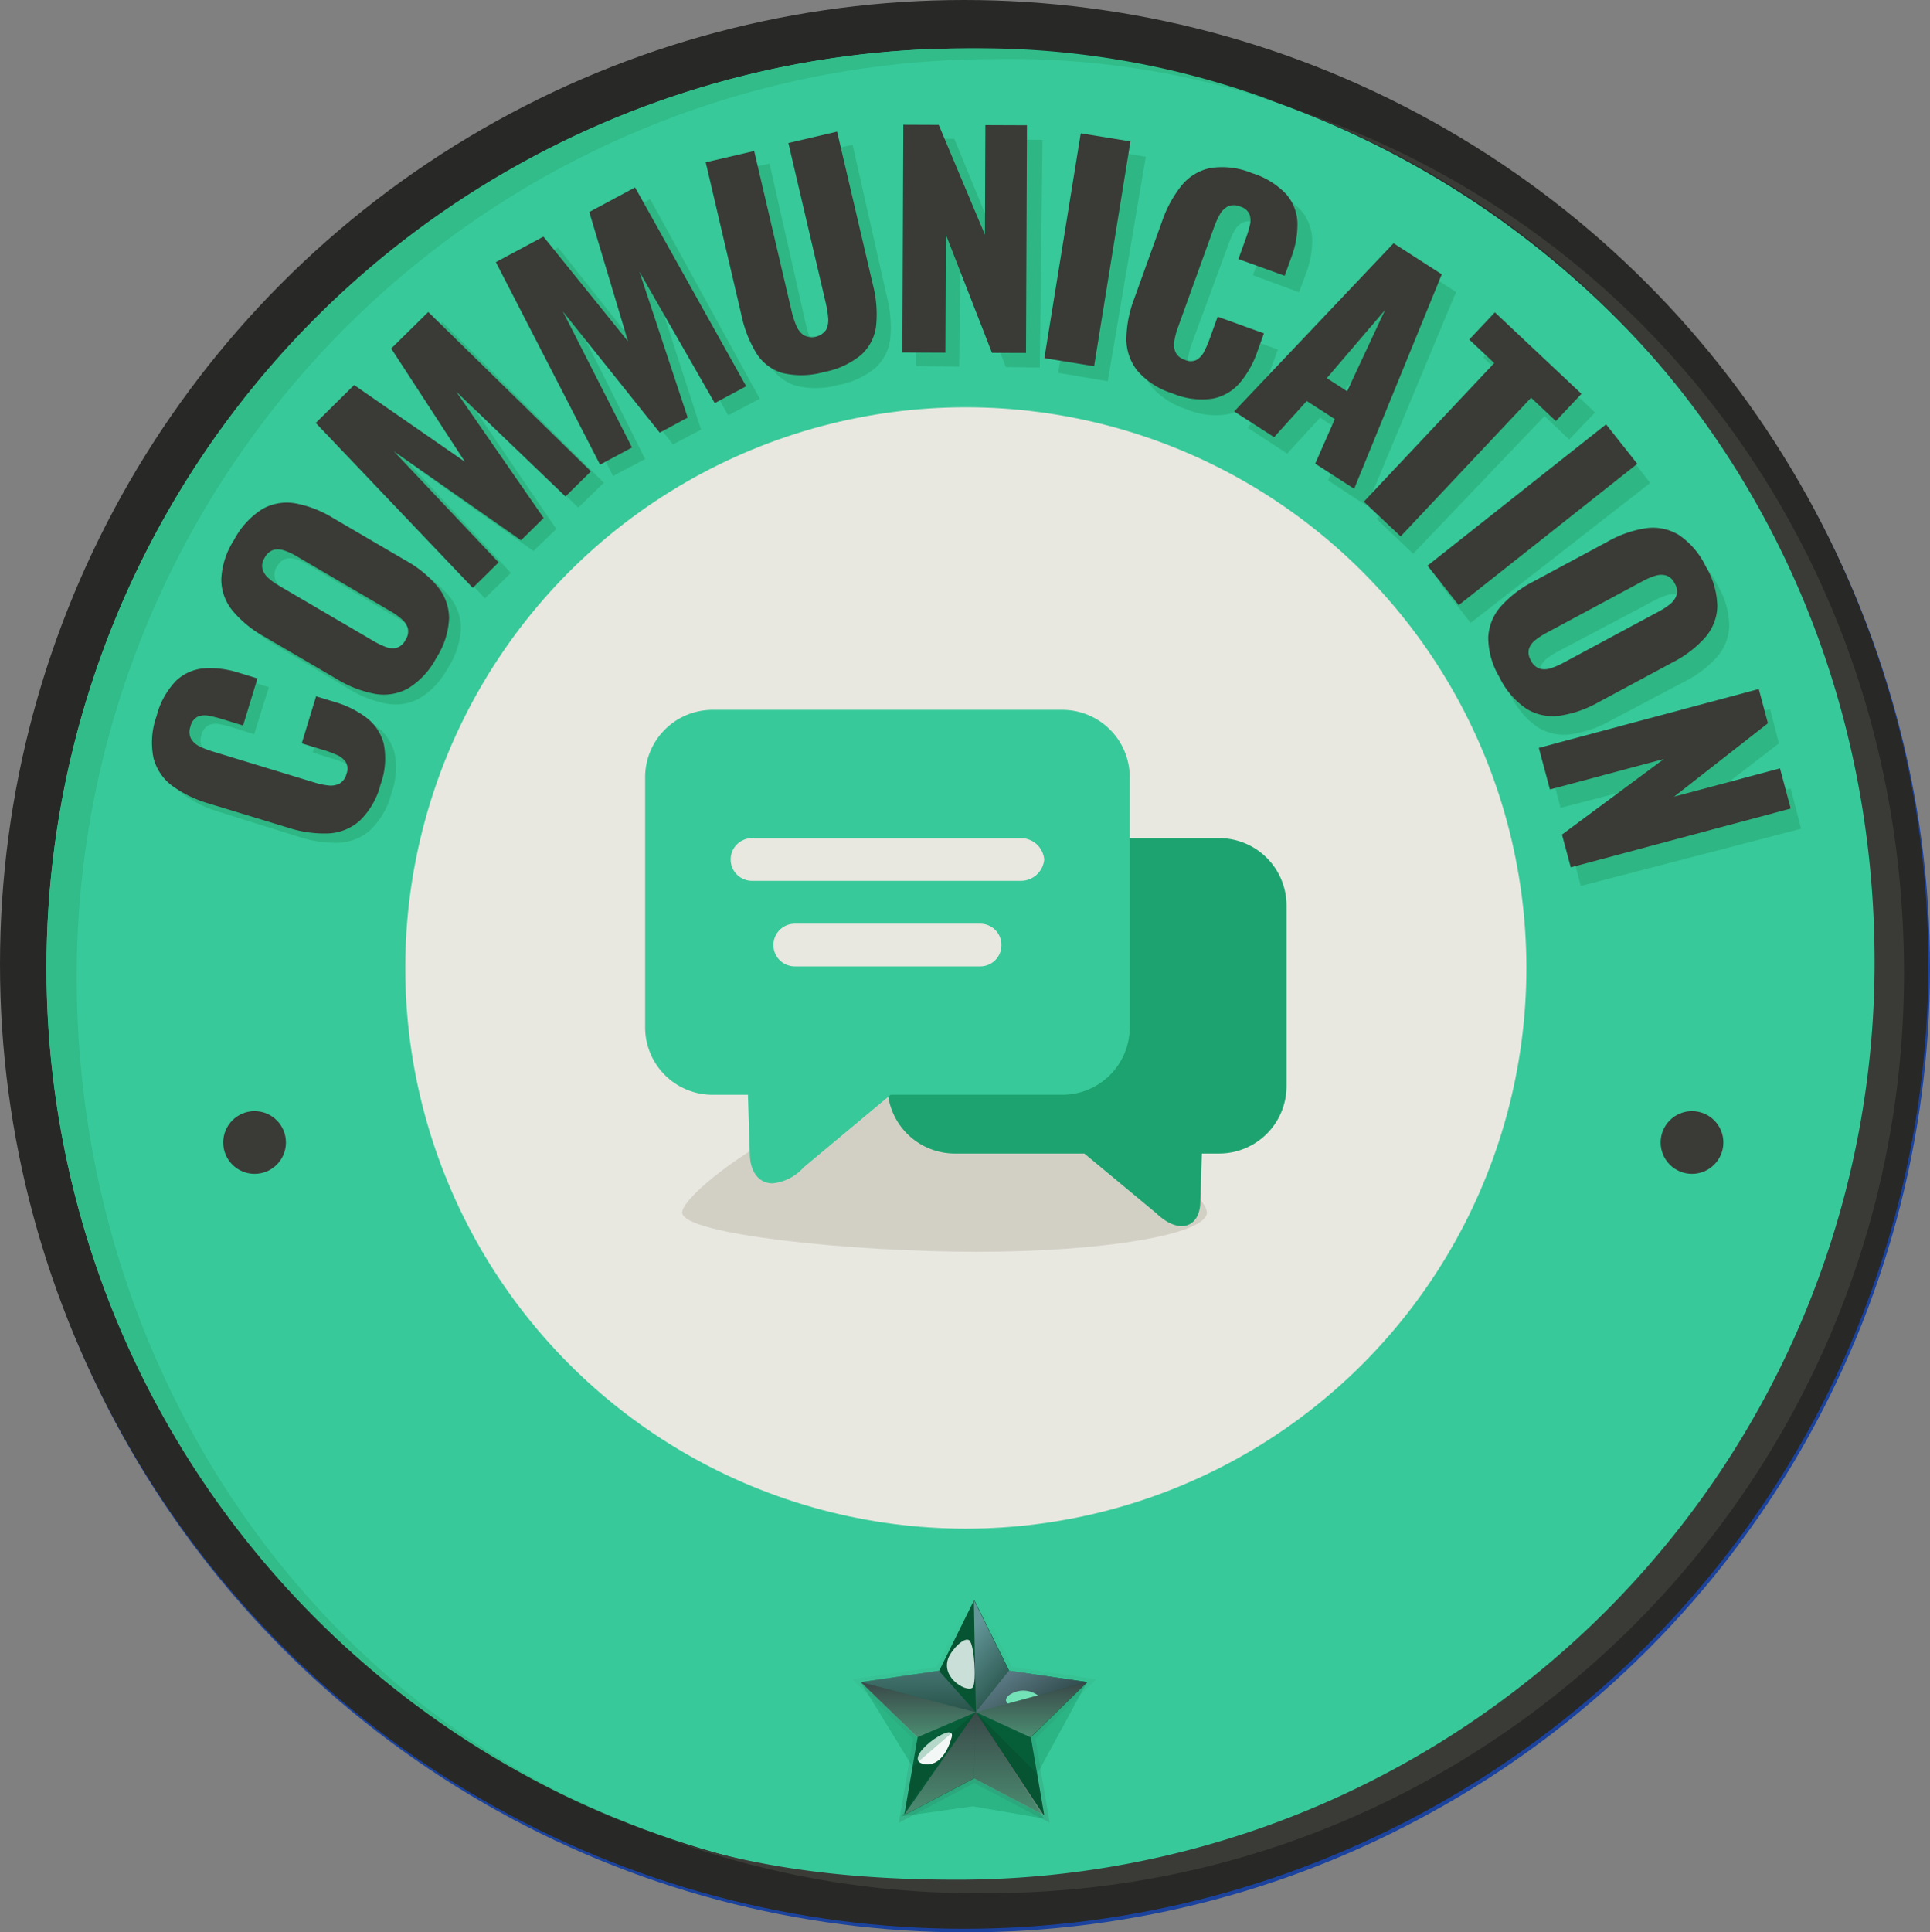 <svg xmlns="http://www.w3.org/2000/svg" xmlns:xlink="http://www.w3.org/1999/xlink" width="171.83" height="172" viewBox="0 0 171.83 172">
  <rect x="0" y="0" width="171.83" height="172" fill="#808080" stroke="none"/>
  <defs>
    <linearGradient id="linear-gradient" x1="0.482" y1="0.066" x2="0.875" y2="6.933" gradientUnits="objectBoundingBox">
      <stop offset="0" stop-color="#37c999"/>
      <stop offset="0.996" stop-color="#3a3a37"/>
    </linearGradient>
    <linearGradient id="linear-gradient-2" x1="0.5" x2="0.5" y2="1" gradientUnits="objectBoundingBox">
      <stop offset="0" stop-color="#c10065"/>
      <stop offset="1" stop-color="#fff"/>
    </linearGradient>
    <linearGradient id="linear-gradient-6" x1="0.296" y1="0.15" x2="0.744" y2="1.428" gradientUnits="objectBoundingBox">
      <stop offset="0" stop-color="#bfd7ff"/>
      <stop offset="1"/>
    </linearGradient>
    <linearGradient id="linear-gradient-7" x1="0" y1="0.5" x2="1" y2="0.5" xlink:href="#linear-gradient-6"/>
    <linearGradient id="linear-gradient-8" x1="0.417" y1="-1.401" x2="0.558" y2="2.06" xlink:href="#linear-gradient-6"/>
    <linearGradient id="linear-gradient-9" x1="0.431" y1="-1.107" x2="0.567" y2="2.354" xlink:href="#linear-gradient-6"/>
  </defs>
  <g id="Communication_1_Star" data-name="Communication 1 Star" transform="translate(-1335.351 -291.373)">
    <g id="Group_12379" data-name="Group 12379" transform="translate(1335.351 291.373)">
      <g id="Group_12378" data-name="Group 12378" transform="translate(0 0)">
        <circle id="Ellipse_262" data-name="Ellipse 262" cx="85.841" cy="85.841" r="85.841" transform="translate(0.149 0.319)" fill="#1b439e" style="isolation: isolate"/>
        <circle id="Ellipse_263" data-name="Ellipse 263" cx="85.841" cy="85.841" r="85.841" fill="#282826" style="isolation: isolate"/>
        <circle id="Ellipse_264" data-name="Ellipse 264" cx="81.848" cy="81.848" r="81.848" transform="translate(4.141 4.311)" fill="#37c999" style="isolation: isolate"/>
        <g id="Group_12366" data-name="Group 12366" transform="translate(14.492 12.32)">
          <g id="Group_12365" data-name="Group 12365" style="isolation: isolate">
            <path id="Path_22276" data-name="Path 22276" d="M74.571,116.4a6.827,6.827,0,0,1-1.887,3.226,4.525,4.525,0,0,1-2.81,1.1,10.461,10.461,0,0,1-3.567-.54l-6.974-2.182a10.587,10.587,0,0,1-3.286-1.607,4.448,4.448,0,0,1-1.669-2.5,6.9,6.9,0,0,1,.3-3.722,7.022,7.022,0,0,1,1.755-3.135,4.088,4.088,0,0,1,2.505-1.09,8.28,8.28,0,0,1,3.07.41l1.672.524-1.309,4.179-1.934-.606a10.187,10.187,0,0,0-1.117-.283,1.693,1.693,0,0,0-.981.074,1.265,1.265,0,0,0-.652.869,1.329,1.329,0,0,0,.048,1.1,1.768,1.768,0,0,0,.768.686,7.57,7.57,0,0,0,1.109.439l9.1,2.848a6.43,6.43,0,0,0,1.216.265,1.722,1.722,0,0,0,.994-.162,1.342,1.342,0,0,0,.618-.842,1.233,1.233,0,0,0-.047-1.064,1.8,1.8,0,0,0-.784-.639,9.223,9.223,0,0,0-1.1-.423l-2.03-.636,1.309-4.177,1.672.521a8.771,8.771,0,0,1,2.8,1.414,4.232,4.232,0,0,1,1.523,2.338A6.7,6.7,0,0,1,74.571,116.4Z" transform="translate(-54.237 -58.031)" fill="#2eb785" style="isolation: isolate"/>
            <path id="Path_22277" data-name="Path 22277" d="M79.619,105.168a6.947,6.947,0,0,1-2.531,2.686,4.486,4.486,0,0,1-2.952.457,10.02,10.02,0,0,1-3.369-1.337L64.3,103.122a9.847,9.847,0,0,1-2.781-2.325A4.424,4.424,0,0,1,60.541,98a7.047,7.047,0,0,1,1.166-3.5,7.18,7.18,0,0,1,2.54-2.725,4.407,4.407,0,0,1,2.925-.487,9.9,9.9,0,0,1,3.37,1.336l6.472,3.853a10.014,10.014,0,0,1,2.781,2.326,4.467,4.467,0,0,1,1,2.824A7.085,7.085,0,0,1,79.619,105.168Zm-2.731-1.626a1.337,1.337,0,0,0,.224-1.061,1.764,1.764,0,0,0-.556-.827,6.372,6.372,0,0,0-.916-.661L67.253,96a6.379,6.379,0,0,0-1.029-.5,1.753,1.753,0,0,0-.981-.088,1.341,1.341,0,0,0-.825.7,1.267,1.267,0,0,0-.2,1.018,1.745,1.745,0,0,0,.545.82,6.261,6.261,0,0,0,.927.668l8.386,4.992a7.027,7.027,0,0,0,1.013.5,1.7,1.7,0,0,0,.978.116A1.29,1.29,0,0,0,76.888,103.542Z" transform="translate(-54.249 -58.004)" fill="#2eb785" style="isolation: isolate"/>
            <path id="Path_22278" data-name="Path 22278" d="M82.941,98.907,69.07,84.124l3.447-3.349,9.81,6.9L75.837,77.549l3.321-3.225,14.374,14.3-2.28,2.214L81.586,81.42,89.3,92.735,87.268,94.7l-11.263-8,9.252,9.956Z" transform="translate(-54.265 -57.972)" fill="#2eb785" style="isolation: isolate"/>
            <path id="Path_22279" data-name="Path 22279" d="M94.382,88,85.242,69.91l4.251-2.241,7.465,9.39-3.37-11.548,4.1-2.158,9.76,17.77L104.633,82.6,98.012,70.846l4.207,13.029-2.5,1.32L91.169,74.34,97.238,86.5Z" transform="translate(-54.295 -57.952)" fill="#2eb785" style="isolation: isolate"/>
            <path id="Path_22280" data-name="Path 22280" d="M114.419,79.9a7.282,7.282,0,0,1-3.72.057,4.082,4.082,0,0,1-2.285-1.766,10.7,10.7,0,0,1-1.3-3.388l-3.082-13.646,4.32-.975,3.232,14.3a7.806,7.806,0,0,0,.374,1.2,2.048,2.048,0,0,0,.653.9,1.567,1.567,0,0,0,2.038-.46,2.041,2.041,0,0,0,.177-1.092,9.2,9.2,0,0,0-.191-1.24L111.4,59.49l4.345-.981,3.083,13.645a10.477,10.477,0,0,1,.267,3.621,4.157,4.157,0,0,1-1.3,2.578A7.223,7.223,0,0,1,114.419,79.9Z" transform="translate(-54.33 -57.943)" fill="#2eb785" style="isolation: isolate"/>
            <path id="Path_22281" data-name="Path 22281" d="M121.439,78.21l.236-20.268,3.153.036,4.04,9.808.113-9.76,3.7.044-.236,20.267-3.027-.036L125.39,67.745l-.122,10.51Z" transform="translate(-54.362 -57.942)" fill="#2eb785" style="isolation: isolate"/>
            <path id="Path_22282" data-name="Path 22282" d="M134.1,78.814l3.387-19.986,4.417.749-3.387,19.985Z" transform="translate(-54.385 -57.944)" fill="#2eb785" style="isolation: isolate"/>
            <path id="Path_22283" data-name="Path 22283" d="M145.513,82.047A6.838,6.838,0,0,1,142.387,80a4.519,4.519,0,0,1-.958-2.862,10.413,10.413,0,0,1,.717-3.535l2.528-6.855a10.605,10.605,0,0,1,1.769-3.2A4.455,4.455,0,0,1,149.025,62a6.9,6.9,0,0,1,3.7.486A7,7,0,0,1,155.77,64.4a4.073,4.073,0,0,1,.964,2.555A8.242,8.242,0,0,1,156.171,70l-.606,1.644-4.109-1.515.7-1.9a10.465,10.465,0,0,0,.34-1.1,1.7,1.7,0,0,0-.025-.982,1.264,1.264,0,0,0-.836-.7,1.324,1.324,0,0,0-1.1-.007,1.776,1.776,0,0,0-.725.734,7.605,7.605,0,0,0-.493,1.086l-3.3,8.944a6.465,6.465,0,0,0-.323,1.2,1.714,1.714,0,0,0,.112,1,1.344,1.344,0,0,0,.81.659,1.229,1.229,0,0,0,1.064,0,1.792,1.792,0,0,0,.678-.75,9.206,9.206,0,0,0,.477-1.078l.737-2,4.108,1.515-.606,1.645a8.7,8.7,0,0,1-1.551,2.72,4.24,4.24,0,0,1-2.412,1.406A6.7,6.7,0,0,1,145.513,82.047Z" transform="translate(-54.399 -57.949)" fill="#2eb785" style="isolation: isolate"/>
            <path id="Path_22284" data-name="Path 22284" d="M150.988,83.7l14.3-14.863,4.271,2.8-7.939,19.029-3.456-2.26,1.779-3.951-2.491-1.633-2.931,3.2Zm8.27-2.9,1.8,1.177,3.431-7.206Z" transform="translate(-54.417 -57.962)" fill="#2eb785" style="isolation: isolate"/>
            <path id="Path_22285" data-name="Path 22285" d="M162.5,91.83l11.7-12.252-2.207-2.109,2.3-2.407,7.655,7.311-2.3,2.408-2.19-2.093-11.7,12.253Z" transform="translate(-54.438 -57.974)" fill="#2eb785" style="isolation: isolate"/>
            <path id="Path_22286" data-name="Path 22286" d="M168.135,97.584l15.991-12.456,2.753,3.533-15.992,12.456Z" transform="translate(-54.448 -57.992)" fill="#2eb785" style="isolation: isolate"/>
            <path id="Path_22287" data-name="Path 22287" d="M174.479,107.587a6.954,6.954,0,0,1-.974-3.56,4.482,4.482,0,0,1,1.148-2.758,9.994,9.994,0,0,1,2.9-2.178l6.662-3.517a9.891,9.891,0,0,1,3.434-1.163,4.439,4.439,0,0,1,2.891.625,7.059,7.059,0,0,1,2.38,2.819,7.161,7.161,0,0,1,1,3.588,4.413,4.413,0,0,1-1.108,2.751,9.9,9.9,0,0,1-2.9,2.18l-6.662,3.516a9.987,9.987,0,0,1-3.433,1.162,4.471,4.471,0,0,1-2.931-.618A7.082,7.082,0,0,1,174.479,107.587Zm2.811-1.484a1.342,1.342,0,0,0,.789.744,1.728,1.728,0,0,0,1-.045,6.285,6.285,0,0,0,1.043-.435l8.631-4.557a6.253,6.253,0,0,0,.96-.622,1.744,1.744,0,0,0,.587-.791,1.341,1.341,0,0,0-.17-1.071,1.267,1.267,0,0,0-.766-.7,1.728,1.728,0,0,0-.984.039,6.19,6.19,0,0,0-1.054.441l-8.63,4.558a7.365,7.365,0,0,0-.955.6,1.727,1.727,0,0,0-.61.776A1.291,1.291,0,0,0,177.29,106.1Z" transform="translate(-54.458 -58.009)" fill="#2eb785" style="isolation: isolate"/>
            <path id="Path_22288" data-name="Path 22288" d="M177.943,113.925l19.621-5.093.792,3.052-8.4,6.472L199.4,115.9l.93,3.585-19.62,5.093-.762-2.932,9.13-6.662-10.173,2.641Z" transform="translate(-54.466 -58.036)" fill="#2eb785" style="isolation: isolate"/>
          </g>
        </g>
        <circle id="Ellipse_265" data-name="Ellipse 265" cx="85.841" cy="85.841" r="85.841" transform="translate(0.149 0.319)" fill="none"/>
        <path id="Path_22289" data-name="Path 22289" d="M46.551,132.517c0,34.872,20.841,65.372,51.767,76.4a81.862,81.862,0,0,1,27.262-159,75.042,75.042,0,0,1,27.709,4.761A74.726,74.726,0,0,0,128.2,50.867,81.658,81.658,0,0,0,46.551,132.517Z" transform="translate(-39.726 -45.607)" fill="#31bc8a" style="isolation: isolate"/>
        <path id="Path_22290" data-name="Path 22290" d="M206.726,131.28c0-34.871-20.534-64.129-51.286-75.826,32.138,10.976,53.906,40.926,53.906,76.777,0,45.087-36.471,81.9-81.569,81.9a80.348,80.348,0,0,1-28.682-4.9c8.213,2.782,16.819,3.7,25.981,3.7A81.657,81.657,0,0,0,206.726,131.28Z" transform="translate(-39.828 -45.617)" fill="#3a3a37" style="isolation: isolate"/>
        <g id="Group_12368" data-name="Group 12368" transform="translate(75.869 141.574)">
          <path id="Path_22291" data-name="Path 22291" d="M126.6,204.576l-6.717,3.531,1.283-7.479-5.434-5.3,7.509-1.091,3.358-6.8,3.358,6.8,7.509,1.091-5.434,5.3,1.283,7.479Z" transform="translate(-115.728 -187.436)" fill="url(#linear-gradient)" style="isolation: isolate"/>
          <path id="Path_22292" data-name="Path 22292" d="M136.68,195.588l-3.624-.527-.99-.144-2.353-.342-3.116-6.313-3.116,6.313-6.967,1.012,5.041,4.914-1.19,6.939,6.232-3.276,6.232,3.276-1.19-6.939Z" transform="translate(-115.729 -187.437)" fill="#065432" style="isolation: isolate"/>
          <g id="Group_12367" data-name="Group 12367" transform="translate(0.749 0.825)">
            <path id="Path_22293" data-name="Path 22293" d="M116.478,195.6l10.263,2.683-5.222,2.231Z" transform="translate(-116.478 -188.276)" opacity="0.37" fill="url(#linear-gradient-2)" style="mix-blend-mode: multiply;isolation: isolate"/>
            <path id="Path_22294" data-name="Path 22294" d="M136.663,195.6l-9.9,2.683,4.861,2.231Z" transform="translate(-116.497 -188.276)" opacity="0.37" fill="url(#linear-gradient-2)" style="mix-blend-mode: multiply;isolation: isolate"/>
            <path id="Path_22295" data-name="Path 22295" d="M126.568,204.183l.18-5.894-6.412,9.17Z" transform="translate(-116.486 -188.281)" opacity="0.37" fill="url(#linear-gradient-2)" style="mix-blend-mode: multiply;isolation: isolate"/>
            <path id="Path_22296" data-name="Path 22296" d="M132.812,207.46l-6.051-9.17-.18,5.894Z" transform="translate(-116.497 -188.281)" opacity="0.37" fill="url(#linear-gradient-2)" style="mix-blend-mode: multiply;isolation: isolate"/>
            <path id="Path_22297" data-name="Path 22297" d="M126.58,188.262l.18,10.009,2.935-3.7Z" transform="translate(-116.497 -188.262)" opacity="0.5" fill="url(#linear-gradient-6)" style="mix-blend-mode: color-dodge;isolation: isolate"/>
            <path id="Path_22298" data-name="Path 22298" d="M136.663,195.6l-9.9,2.683,2.935-3.7Z" transform="translate(-116.497 -188.274)" opacity="0.5" fill="url(#linear-gradient-7)" style="mix-blend-mode: color-dodge;isolation: isolate"/>
            <path id="Path_22299" data-name="Path 22299" d="M136.663,195.6l-9.9,2.683,2.935-3.7Z" transform="translate(-116.497 -188.274)" opacity="0.5" fill="url(#linear-gradient-8)" style="mix-blend-mode: color-dodge;isolation: isolate"/>
            <path id="Path_22300" data-name="Path 22300" d="M123.446,194.587l3.3,3.7L116.478,195.6Z" transform="translate(-116.478 -188.274)" opacity="0.5" fill="url(#linear-gradient-9)" style="mix-blend-mode: color-dodge;isolation: isolate"/>
            <path id="Path_22301" data-name="Path 22301" d="M129.7,196.786c-.518.438-.076.725-.076.725l2.667-.723A2.181,2.181,0,0,0,129.7,196.786Z" transform="translate(-116.502 -188.277)" fill="#74e2b7" style="isolation: isolate"/>
          </g>
          <path id="Path_22302" data-name="Path 22302" d="M136.663,195.6l-9.9,2.683,5.456,5.494Z" transform="translate(-115.748 -187.451)" fill="#0a7c50" opacity="0.26" style="isolation: isolate"/>
          <path id="Path_22303" data-name="Path 22303" d="M124.292,193.49c-.664,1.839,1.862,3.121,2.2,2.556s.124-3.722-.3-4.148S124.562,192.738,124.292,193.49Z" transform="translate(-115.744 -187.444)" fill="#f7ffff" opacity="0.81" style="mix-blend-mode: soft-light;isolation: isolate"/>
          <path id="Path_22304" data-name="Path 22304" d="M122.222,202.922c1.342.182,2.093-1.347,2.376-2.4C125.053,198.83,119.782,202.59,122.222,202.922Z" transform="translate(-115.739 -187.459)" fill="#fdffff" opacity="0.96" style="mix-blend-mode: soft-light;isolation: isolate"/>
          <path id="Path_22305" data-name="Path 22305" d="M116.478,195.6l10.263,2.683-5.635,4.848Z" transform="translate(-115.729 -187.451)" fill="#0a7c50" opacity="0.26" style="isolation: isolate"/>
        </g>
        <circle id="Ellipse_266" data-name="Ellipse 266" cx="49.907" cy="49.907" r="49.907" transform="translate(36.082 36.252)" fill="#e8e7e0" style="isolation: isolate"/>
        <circle id="Ellipse_267" data-name="Ellipse 267" cx="49.907" cy="49.907" r="49.907" transform="translate(36.082 36.252)" fill="none"/>
        <circle id="Ellipse_268" data-name="Ellipse 268" cx="2.792" cy="2.792" r="2.792" transform="translate(19.873 98.901)" fill="#3a3a37" style="isolation: isolate"/>
        <circle id="Ellipse_269" data-name="Ellipse 269" cx="2.792" cy="2.792" r="2.792" transform="translate(147.849 98.901)" fill="#3a3a37" style="isolation: isolate"/>
        <circle id="Ellipse_270" data-name="Ellipse 270" cx="49.907" cy="49.907" r="49.907" transform="translate(36.082 36.252)" fill="none"/>
        <g id="Group_12374" data-name="Group 12374" transform="translate(13.52 11.104)">
          <g id="Group_12373" data-name="Group 12373" style="isolation: isolate">
            <path id="Path_22336" data-name="Path 22336" d="M73.625,115.535a6.816,6.816,0,0,1-1.865,3.239,4.521,4.521,0,0,1-2.8,1.122,10.4,10.4,0,0,1-3.571-.514l-6.99-2.13a10.642,10.642,0,0,1-3.3-1.581,4.465,4.465,0,0,1-1.687-2.49,6.9,6.9,0,0,1,.271-3.723,7.009,7.009,0,0,1,1.732-3.148,4.091,4.091,0,0,1,2.5-1.111,8.261,8.261,0,0,1,3.073.388l1.675.511-1.277,4.189-1.938-.591a10.16,10.16,0,0,0-1.12-.276,1.708,1.708,0,0,0-.979.081,1.269,1.269,0,0,0-.647.876,1.332,1.332,0,0,0,.056,1.1,1.771,1.771,0,0,0,.775.681,7.7,7.7,0,0,0,1.111.431l9.12,2.78a6.5,6.5,0,0,0,1.218.255,1.719,1.719,0,0,0,.993-.169,1.345,1.345,0,0,0,.612-.848,1.228,1.228,0,0,0-.056-1.062,1.805,1.805,0,0,0-.788-.634,9.414,9.414,0,0,0-1.1-.414l-2.035-.62,1.277-4.188,1.676.51a8.7,8.7,0,0,1,2.807,1.392,4.239,4.239,0,0,1,1.541,2.327A6.7,6.7,0,0,1,73.625,115.535Z" transform="translate(-53.264 -56.814)" fill="#3a3a37" style="isolation: isolate"/>
            <path id="Path_22337" data-name="Path 22337" d="M78.589,104.262a6.956,6.956,0,0,1-2.511,2.7,4.479,4.479,0,0,1-2.948.479,10,10,0,0,1-3.38-1.312l-6.5-3.8a9.865,9.865,0,0,1-2.8-2.3,4.425,4.425,0,0,1-.994-2.786,7.042,7.042,0,0,1,1.14-3.507,7.166,7.166,0,0,1,2.519-2.744,4.406,4.406,0,0,1,2.923-.508,9.857,9.857,0,0,1,3.379,1.311l6.5,3.8a10.038,10.038,0,0,1,2.8,2.3,4.469,4.469,0,0,1,1.02,2.817A7.077,7.077,0,0,1,78.589,104.262Zm-2.743-1.606a1.34,1.34,0,0,0,.216-1.062,1.753,1.753,0,0,0-.563-.822,6.338,6.338,0,0,0-.921-.656l-8.423-4.929A6.194,6.194,0,0,0,65.12,94.7a1.748,1.748,0,0,0-.981-.081,1.341,1.341,0,0,0-.82.708,1.266,1.266,0,0,0-.191,1.02,1.741,1.741,0,0,0,.551.815,6.383,6.383,0,0,0,.932.662l8.423,4.93a7.048,7.048,0,0,0,1.016.493,1.711,1.711,0,0,0,.98.109A1.3,1.3,0,0,0,75.846,102.656Z" transform="translate(-53.275 -56.786)" fill="#3a3a37" style="isolation: isolate"/>
            <path id="Path_22338" data-name="Path 22338" d="M81.864,97.977,67.883,83.3,71.3,79.923l9.862,6.83L74.6,76.672l3.3-3.25L92.379,87.611l-2.264,2.232L80.378,80.5l7.795,11.257-2.013,1.985L74.837,85.823l9.326,9.887Z" transform="translate(-53.291 -56.755)" fill="#3a3a37" style="isolation: isolate"/>
            <path id="Path_22339" data-name="Path 22339" d="M93.223,86.989,83.948,68.963l4.234-2.272,7.535,9.333L92.263,64.5l4.079-2.189,9.892,17.7-2.8,1.5L96.725,69.8l4.3,13L98.538,84.14l-8.63-10.792,6.161,12.116Z" transform="translate(-53.32 -56.734)" fill="#3a3a37" style="isolation: isolate"/>
            <path id="Path_22340" data-name="Path 22340" d="M113.2,78.732a7.285,7.285,0,0,1-3.719.087,4.091,4.091,0,0,1-2.3-1.751,10.7,10.7,0,0,1-1.329-3.377l-3.185-13.624,4.313-1.006,3.339,14.279a7.748,7.748,0,0,0,.382,1.2,2.052,2.052,0,0,0,.66.9,1.563,1.563,0,0,0,2.035-.476,2.054,2.054,0,0,0,.169-1.092,9.177,9.177,0,0,0-.2-1.239L110.026,58.35l4.337-1.015,3.185,13.622a10.464,10.464,0,0,1,.293,3.619,4.161,4.161,0,0,1-1.284,2.586A7.2,7.2,0,0,1,113.2,78.732Z" transform="translate(-53.355 -56.725)" fill="#3a3a37" style="isolation: isolate"/>
            <path id="Path_22341" data-name="Path 22341" d="M120.207,76.993l.084-20.269,3.153.013,4.113,9.777.041-9.759,3.7.015-.084,20.268-3.028-.011L124.079,66.5l-.043,10.511Z" transform="translate(-53.388 -56.724)" fill="#3a3a37" style="isolation: isolate"/>
            <path id="Path_22342" data-name="Path 22342" d="M132.874,77.5l3.237-20.012,4.423.717L137.3,78.219Z" transform="translate(-53.411 -56.725)" fill="#3a3a37" style="isolation: isolate"/>
            <path id="Path_22343" data-name="Path 22343" d="M144.308,80.651a6.826,6.826,0,0,1-3.141-2.023,4.52,4.52,0,0,1-.98-2.854,10.429,10.429,0,0,1,.692-3.541l2.476-6.875a10.614,10.614,0,0,1,1.744-3.214,4.465,4.465,0,0,1,2.571-1.562,6.922,6.922,0,0,1,3.705.457,7.021,7.021,0,0,1,3.057,1.887,4.076,4.076,0,0,1,.984,2.55,8.255,8.255,0,0,1-.541,3.048l-.594,1.649-4.12-1.485.688-1.906a10.375,10.375,0,0,0,.331-1.1,1.7,1.7,0,0,0-.032-.984,1.26,1.26,0,0,0-.842-.688,1.328,1.328,0,0,0-1.1,0,1.768,1.768,0,0,0-.719.74A7.7,7.7,0,0,0,148,65.833L144.767,74.8a6.393,6.393,0,0,0-.314,1.2,1.717,1.717,0,0,0,.119,1,1.342,1.342,0,0,0,.815.654,1.235,1.235,0,0,0,1.065,0,1.815,1.815,0,0,0,.671-.756,9.231,9.231,0,0,0,.469-1.082l.722-2,4.119,1.483-.593,1.648a8.727,8.727,0,0,1-1.531,2.734,4.23,4.23,0,0,1-2.4,1.422A6.69,6.69,0,0,1,144.308,80.651Z" transform="translate(-53.425 -56.731)" fill="#3a3a37" style="isolation: isolate"/>
            <path id="Path_22344" data-name="Path 22344" d="M149.8,82.263l14.193-14.971,4.293,2.765-7.8,19.089-3.472-2.234,1.749-3.966-2.5-1.612-2.906,3.219Zm8.248-2.963,1.81,1.165,3.377-7.233Z" transform="translate(-53.442 -56.744)" fill="#3a3a37" style="isolation: isolate"/>
            <path id="Path_22345" data-name="Path 22345" d="M161.366,90.308l11.61-12.339-2.224-2.093,2.281-2.424,7.71,7.255-2.281,2.424-2.206-2.074L164.647,93.393Z" transform="translate(-53.464 -56.755)" fill="#3a3a37" style="isolation: isolate"/>
            <path id="Path_22346" data-name="Path 22346" d="M167.045,96.018l15.9-12.575,2.779,3.512-15.9,12.576Z" transform="translate(-53.474 -56.773)" fill="#3a3a37" style="isolation: isolate"/>
            <path id="Path_22347" data-name="Path 22347" d="M173.464,105.972a6.944,6.944,0,0,1-1-3.552,4.468,4.468,0,0,1,1.127-2.765,9.987,9.987,0,0,1,2.88-2.2l6.635-3.566A9.883,9.883,0,0,1,186.53,92.7a4.442,4.442,0,0,1,2.9.6,7.053,7.053,0,0,1,2.4,2.8,7.172,7.172,0,0,1,1.029,3.58,4.407,4.407,0,0,1-1.089,2.759,9.861,9.861,0,0,1-2.879,2.2l-6.635,3.568a9.987,9.987,0,0,1-3.425,1.186,4.458,4.458,0,0,1-2.935-.6A7.071,7.071,0,0,1,173.464,105.972Zm2.8-1.5a1.339,1.339,0,0,0,.795.739,1.746,1.746,0,0,0,.994-.053,6.216,6.216,0,0,0,1.039-.443l8.6-4.621a6.334,6.334,0,0,0,.956-.628,1.753,1.753,0,0,0,.581-.8,1.338,1.338,0,0,0-.178-1.069,1.268,1.268,0,0,0-.771-.695,1.732,1.732,0,0,0-.984.047,6.263,6.263,0,0,0-1.05.45l-8.6,4.62a7.15,7.15,0,0,0-.95.612,1.719,1.719,0,0,0-.6.779A1.3,1.3,0,0,0,176.264,104.468Z" transform="translate(-53.484 -56.791)" fill="#3a3a37" style="isolation: isolate"/>
            <path id="Path_22348" data-name="Path 22348" d="M176.976,112.283l19.582-5.238.814,3.047-8.355,6.535,9.429-2.522.957,3.577-19.583,5.237L179.038,120l9.08-6.73-10.153,2.715Z" transform="translate(-53.493 -56.817)" fill="#3a3a37" style="isolation: isolate"/>
          </g>
        </g>
        <path id="Path_22350" data-name="Path 22350" d="M120.091,207.568l6.665-9.278,6.081,9.474-6.358-1.1Z" transform="translate(-39.867 -45.882)" fill="#0a7c50" opacity="0.26" style="isolation: isolate"/>
        <path id="Path_30349" data-name="Path 30349" d="M18.25-8.155c11.3,0,22.663,9.7,22.663,11.634S31.752,6.972,20.451,6.972-5.8,5.408-5.8,3.478,6.949-8.155,18.25-8.155Z" transform="translate(66.536 104.448)" fill="#d2d0c5"/>
        <g id="Group_13427" data-name="Group 13427" transform="translate(57.438 63.184)">
          <path id="Union_2" data-name="Union 2" d="M6,34.529a6,6,0,0,1-6-6V12.458a6,6,0,0,1,6-6H7.537l.141-4.4c.068-2.133,1.858-2.894,3.937-.9L18,6.457H29.53a6,6,0,0,1,6,6V28.529a6,6,0,0,1-6,6Z" transform="translate(57.102 45.949) rotate(180)" fill="#1ca36f"/>
          <path id="Union_1" data-name="Union 1" d="M9.323,39.629l-.171-5.368H6a6,6,0,0,1-6-6V6A6,6,0,0,1,6,0H37.143a6,6,0,0,1,6,6V28.261a6,6,0,0,1-6,6H21.855L14.1,40.733a4.23,4.23,0,0,1-2.762,1.41C10.17,42.143,9.373,41.185,9.323,39.629Z" transform="translate(0 0)" fill="#37c999"/>
          <path id="Path_30348" data-name="Path 30348" d="M1.9,0H25.811a2.086,2.086,0,0,1,2.105,1.9,2.086,2.086,0,0,1-2.105,1.9H1.9A1.9,1.9,0,0,1,1.9,0Z" transform="translate(7.614 11.42)" fill="#e8e7e0"/>
          <path id="Path_30347" data-name="Path 30347" d="M1.9,0H18.42A1.886,1.886,0,0,1,20.3,1.9a1.886,1.886,0,0,1-1.882,1.9H1.9A1.9,1.9,0,0,1,1.9,0Z" transform="translate(11.42 19.034)" fill="#e8e7e0"/>
        </g>
      </g>
    </g>
  </g>
</svg>
